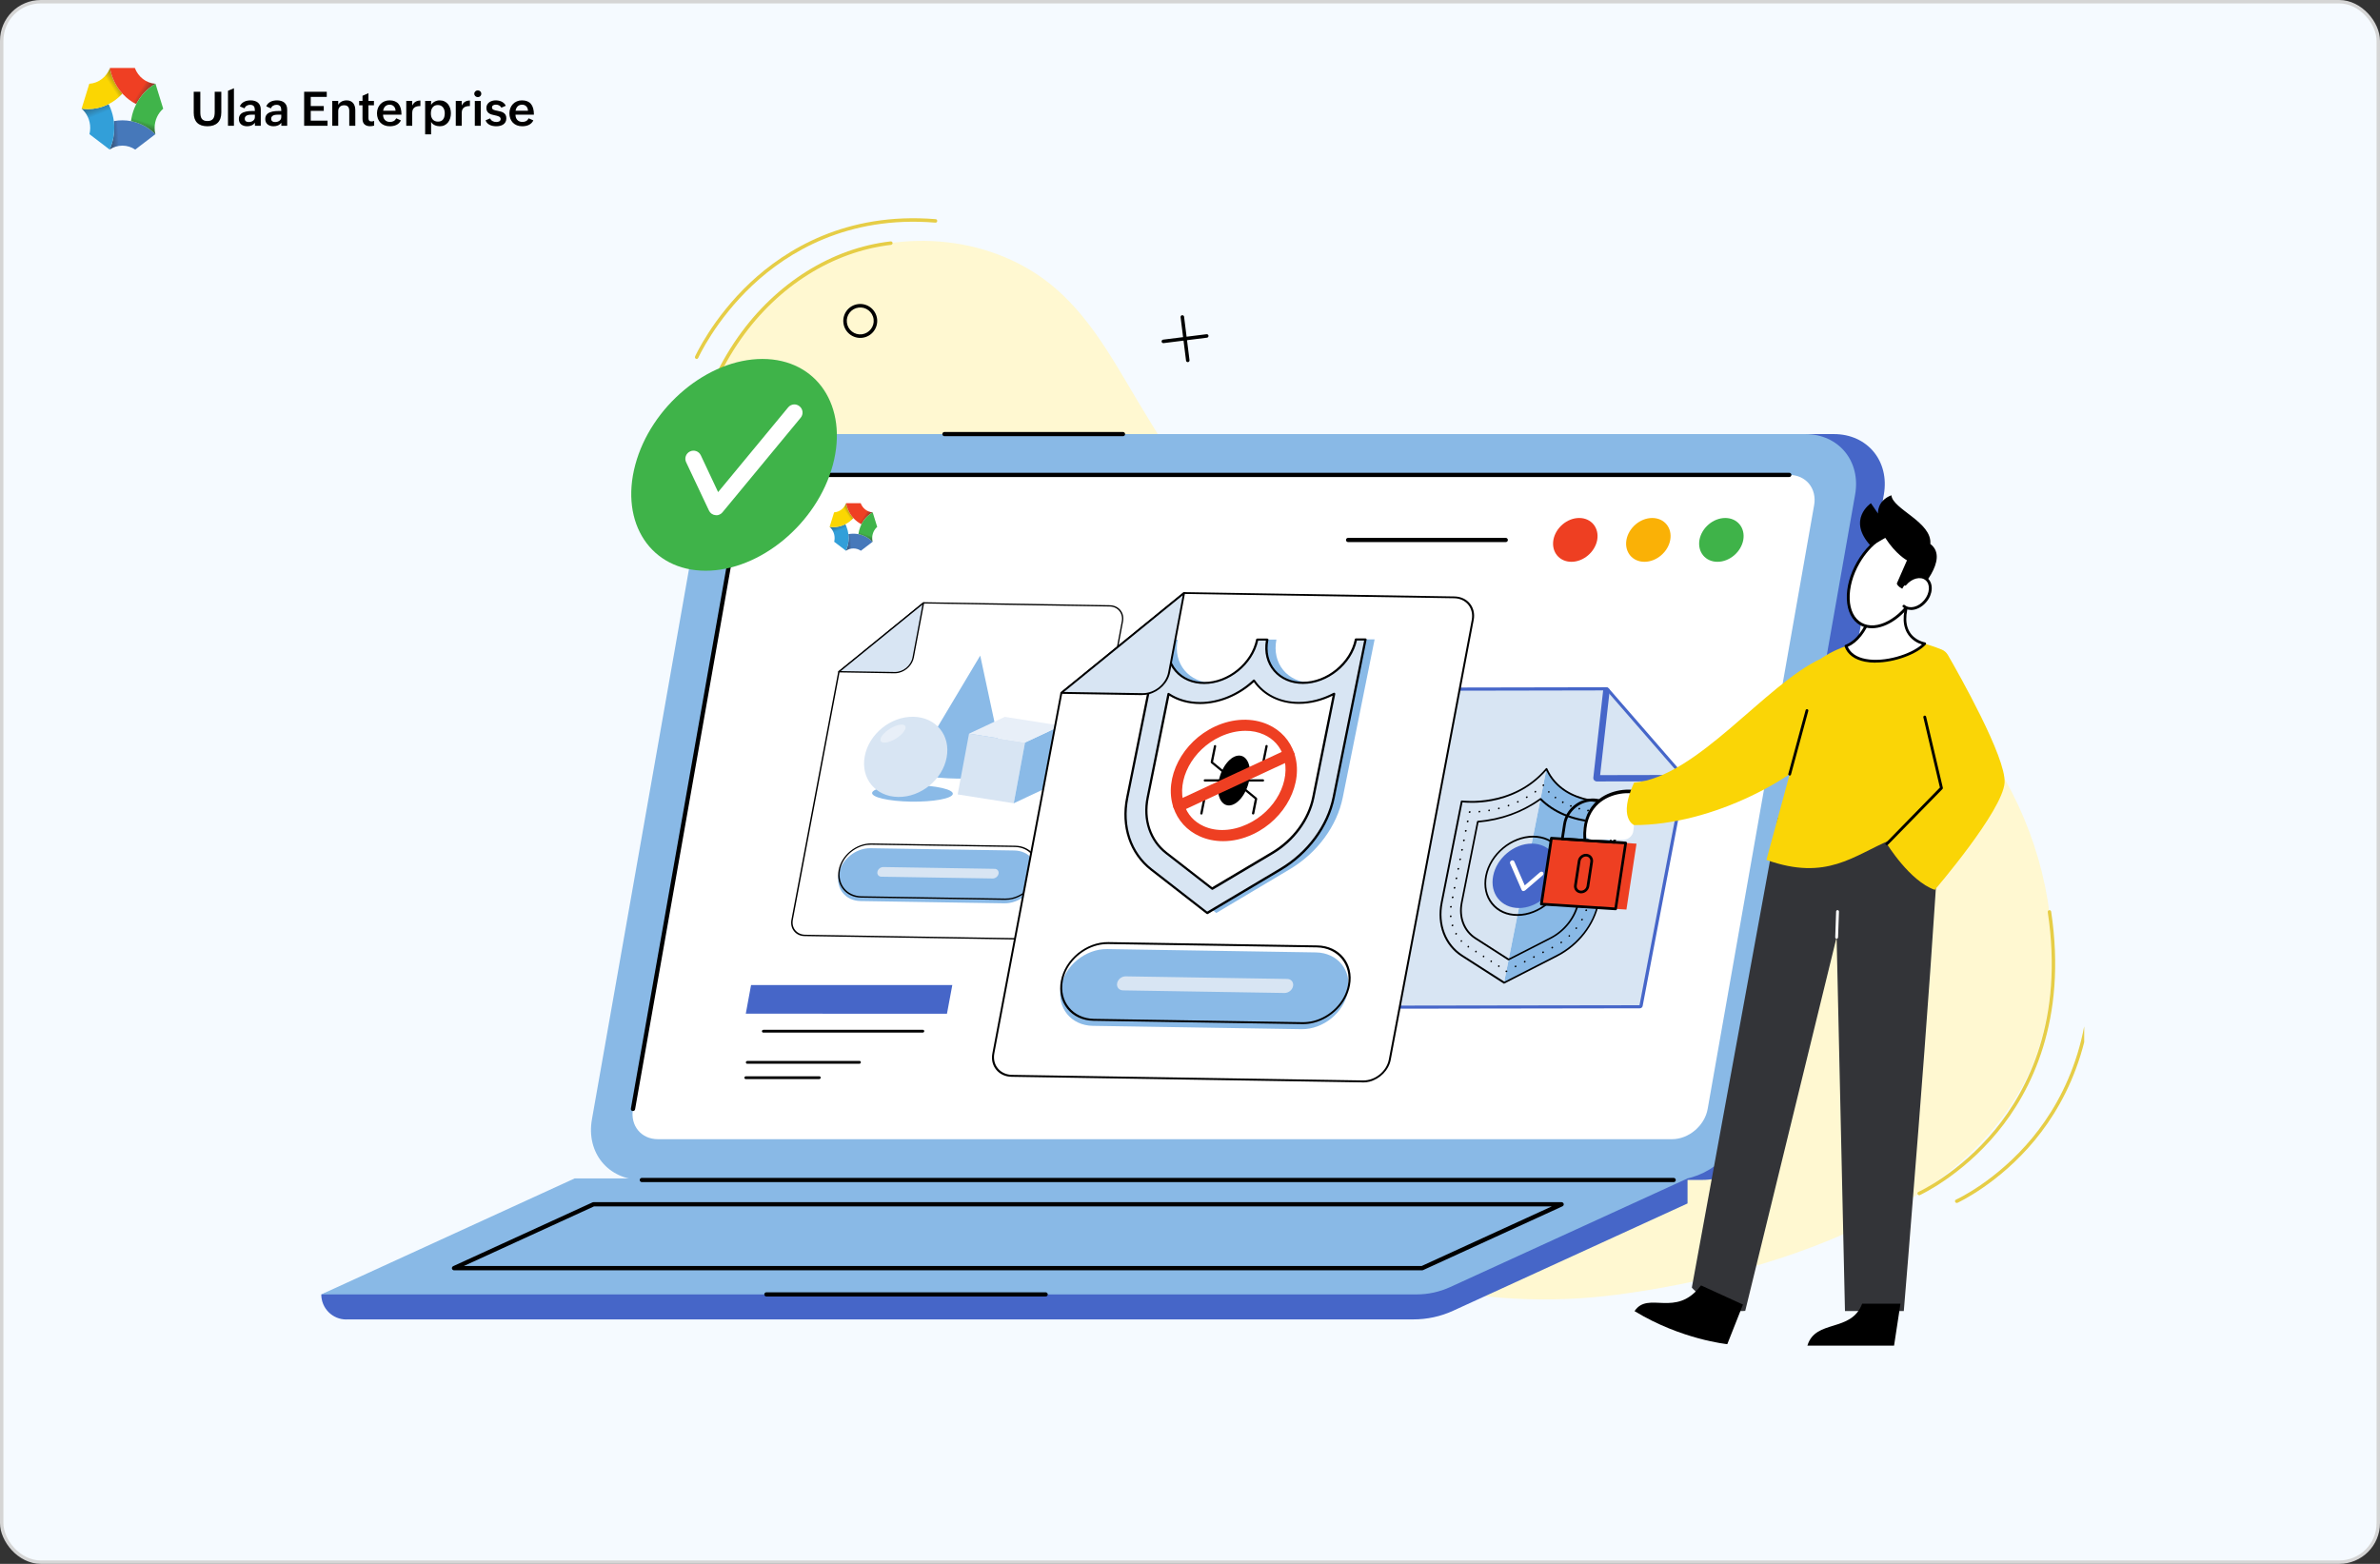 <svg width="700" height="460" viewBox="0 0 700 460" fill="none"
    xmlns="http://www.w3.org/2000/svg">
    <rect x="0" y="0" width="700" height="460" fill="#333333" stroke="none"/>
    <rect x="0.5" y="0.5" width="699" height="459" rx="11.5" fill="#F5FAFF" stroke="#D5D5D5"/>
    <g clip-path="url(#clip0_1447_261)">
        <path d="M251.714 237.518C248.873 233.58 246.057 228.878 243.193 223.293C235.603 208.496 221.426 199.642 213.573 184.343C205.339 168.305 201.687 149.76 204.408 131.86C207.964 108.59 222.834 86.895 244.1 76.824C265.366 66.752 292.575 69.401 310.405 84.795C322.219 94.986 329.26 109.426 337.471 122.695C347.447 138.829 356.255 155.703 374.394 162.553C393.011 169.593 413.275 171.312 432.989 172.195C471.846 173.937 513.591 170.381 549.178 189.14C588.512 209.88 610.995 258.33 601.424 301.767C590.015 353.462 522.899 374.632 475.665 380.813C436.164 385.993 393.369 377.114 364.131 350.073C348.068 335.204 336.922 315.896 326.038 296.922C316.706 280.645 311.86 265.299 293.315 260.072C276.083 255.203 262.979 253.27 251.714 237.542V237.518Z" fill="#FFF8D1"/>
        <path d="M205.41 161.694C205.148 161.717 204.909 161.55 204.837 161.312C199.849 139.856 204.336 117.182 217.105 99.067C228.276 83.22 244.649 72.981 261.953 71C262.239 70.976 262.478 71.167 262.526 71.454C262.55 71.74 262.335 71.979 262.072 72.026C245.031 74.007 228.968 84.055 217.965 99.664C205.362 117.54 200.947 139.927 205.864 161.097C205.935 161.383 205.744 161.646 205.482 161.717C205.482 161.717 205.458 161.717 205.434 161.717L205.41 161.694Z" fill="#E6CD46"/>
        <path d="M204.957 105.583C204.957 105.583 204.766 105.583 204.694 105.535C204.432 105.416 204.312 105.106 204.432 104.867C204.479 104.748 209.515 93.602 220.686 83.101C231.02 73.411 248.85 62.313 275.176 64.461C275.462 64.461 275.677 64.723 275.653 65.01C275.653 65.296 275.39 65.511 275.104 65.487C249.16 63.363 231.593 74.294 221.425 83.817C210.375 94.175 205.41 105.177 205.362 105.273C205.291 105.44 205.124 105.559 204.957 105.583Z" fill="#E6CD46"/>
        <path d="M564.525 351.553C564.31 351.577 564.095 351.457 563.999 351.243C563.88 350.98 563.999 350.67 564.262 350.574C564.381 350.527 576.196 345.133 586.745 332.34C596.46 320.55 607.033 299.858 602.283 268.306C602.236 268.02 602.427 267.757 602.713 267.733C602.976 267.662 603.262 267.876 603.286 268.163C608.083 300.12 597.343 321.075 587.485 333.032C576.793 345.992 564.787 351.457 564.668 351.529C564.62 351.529 564.572 351.553 564.525 351.577V351.553Z" fill="#E6CD46"/>
        <path d="M575.571 353.834C575.357 353.857 575.142 353.738 575.046 353.523C574.927 353.261 575.046 352.951 575.309 352.855C575.428 352.807 587.243 347.413 597.792 334.621C607.507 322.831 618.08 302.138 613.33 270.587C613.282 270.3 613.473 270.038 613.76 270.014C614.022 269.942 614.309 270.157 614.333 270.443C619.13 302.401 608.39 323.356 598.532 335.313C587.839 348.273 575.834 353.738 575.715 353.81C575.667 353.81 575.619 353.834 575.571 353.857V353.834Z" fill="#E6CD46"/>
        <path d="M253.623 99.354C250.902 99.688 248.396 97.755 248.062 95.01C247.728 92.266 249.661 89.783 252.406 89.449C255.127 89.115 257.633 91.048 257.967 93.793C258.301 96.514 256.368 99.02 253.623 99.354ZM252.525 90.475C250.353 90.738 248.802 92.743 249.088 94.891C249.351 97.063 251.356 98.614 253.504 98.328C255.652 98.041 257.227 96.06 256.941 93.912C256.678 91.74 254.673 90.189 252.525 90.475Z" fill="black"/>
        <path d="M354.99 99.33L342.22 100.929C341.934 100.953 341.671 100.762 341.648 100.476C341.624 100.189 341.815 99.927 342.101 99.903L354.87 98.304C355.157 98.28 355.419 98.471 355.443 98.757C355.467 99.044 355.276 99.306 354.99 99.33Z" fill="black"/>
        <path d="M349.404 106.514C349.118 106.538 348.855 106.347 348.832 106.06L347.232 93.292C347.209 93.005 347.4 92.743 347.686 92.719C347.972 92.695 348.235 92.886 348.259 93.172L349.858 105.941C349.882 106.227 349.691 106.49 349.404 106.514Z" fill="black"/>
        <path d="M197.224 347.066H500.702C510.535 347.066 519.915 339.094 521.658 329.261L554.07 145.488C555.813 135.655 549.249 127.684 539.392 127.684H235.913C226.08 127.684 216.7 135.655 214.957 145.488L182.545 329.261C180.802 339.094 187.366 347.066 197.224 347.066Z" fill="#4666C8"/>
        <path d="M188.775 347.066H492.253C502.087 347.066 511.467 339.094 513.209 329.261L545.621 145.488C547.364 135.655 540.8 127.684 530.943 127.684H227.464C217.631 127.684 208.251 135.655 206.508 145.488L174.096 329.261C172.354 339.094 178.917 347.066 188.775 347.066Z" fill="#89B9E6"/>
        <path d="M193.5 335.085H491.776C496.692 335.085 501.394 331.099 502.254 326.183L533.568 148.591C534.427 143.674 531.157 139.689 526.241 139.689H227.965C223.049 139.689 218.347 143.674 217.487 148.591L186.173 326.183C185.314 331.099 188.584 335.085 193.5 335.085Z" fill="white"/>
        <path d="M186.173 326.803C186.483 326.803 186.746 326.588 186.793 326.278L218.275 147.899C219.063 143.483 222.858 140.309 227.345 140.309H526.264C526.623 140.309 526.885 140.023 526.885 139.689C526.885 139.354 526.599 139.068 526.264 139.068H227.321C222.237 139.068 217.917 142.696 217.034 147.708L185.552 326.087C185.481 326.421 185.719 326.755 186.054 326.803C186.101 326.803 186.125 326.803 186.173 326.803Z" fill="black"/>
        <path d="M101.848 388.093H415.709C419.719 388.093 423.705 387.234 427.357 385.563L496.334 353.987V346.636L169.036 353.987L94.497 380.766C94.497 384.823 97.791 388.117 101.848 388.117V388.093Z" fill="#4666C8"/>
        <path d="M94.521 380.742H416.664C420.053 380.742 423.418 380.002 426.497 378.594L496.358 346.613H169.036L94.497 380.742H94.521Z" fill="#89B9E6"/>
        <path d="M188.774 347.71H492.253C492.611 347.71 492.873 347.424 492.873 347.09C492.873 346.756 492.587 346.469 492.253 346.469H188.774C188.416 346.469 188.154 346.756 188.154 347.09C188.154 347.424 188.44 347.71 188.774 347.71Z" fill="black"/>
        <path d="M132.924 373.152C132.852 372.866 133.019 372.579 133.282 372.436L174.311 353.653C174.311 353.653 174.478 353.605 174.573 353.605H459.292C459.578 353.605 459.84 353.82 459.912 354.107C459.984 354.393 459.84 354.679 459.554 354.823L418.525 373.606C418.525 373.606 418.358 373.653 418.263 373.653H133.544C133.258 373.653 132.995 373.439 132.924 373.152ZM456.427 354.847H174.716L136.409 372.389H418.12L456.427 354.847Z" fill="black"/>
        <path d="M225.412 381.362H307.541C307.899 381.362 308.161 381.076 308.161 380.742C308.161 380.408 307.875 380.121 307.541 380.121H225.412C225.054 380.121 224.791 380.408 224.791 380.742C224.791 381.076 225.077 381.362 225.412 381.362Z" fill="black"/>
        <path d="M499.843 158.806C499.222 162.362 501.585 165.25 505.141 165.25C508.698 165.25 512.087 162.362 512.731 158.806C513.352 155.25 510.989 152.362 507.433 152.362C503.876 152.362 500.487 155.25 499.843 158.806Z" fill="#3FB349"/>
        <path d="M478.362 158.806C477.741 162.362 480.104 165.25 483.661 165.25C487.217 165.25 490.606 162.362 491.25 158.806C491.871 155.25 489.508 152.362 485.952 152.362C482.396 152.362 479.006 155.25 478.362 158.806Z" fill="#FAB106"/>
        <path d="M456.881 158.806C456.26 162.362 458.623 165.25 462.18 165.25C465.736 165.25 469.125 162.362 469.769 158.806C470.39 155.25 468.027 152.362 464.471 152.362C460.915 152.362 457.525 155.25 456.881 158.806Z" fill="#EE3F22"/>
        <path d="M396.496 159.45H442.871C443.229 159.45 443.491 159.164 443.491 158.83C443.491 158.495 443.205 158.209 442.871 158.209H396.496C396.138 158.209 395.875 158.495 395.875 158.83C395.875 159.164 396.161 159.45 396.496 159.45Z" fill="black"/>
        <path d="M277.777 128.304H330.286C330.644 128.304 330.907 128.018 330.907 127.684C330.907 127.349 330.621 127.063 330.286 127.063H277.777C277.419 127.063 277.157 127.349 277.157 127.684C277.157 128.018 277.443 128.304 277.777 128.304Z" fill="black"/>
        <path d="M244.959 136.729C240.353 153.937 223.597 167.875 207.558 167.875C191.519 167.875 182.235 153.937 186.841 136.729C191.448 119.521 208.203 105.583 224.242 105.583C240.281 105.583 249.566 119.521 244.959 136.729Z" fill="#3FB349"/>
        <path d="M210.685 151.526C210.685 151.526 210.494 151.526 210.375 151.526C209.563 151.431 208.847 150.906 208.513 150.166L201.806 135.965C201.233 134.772 201.758 133.34 202.952 132.791C204.145 132.218 205.577 132.743 206.126 133.937L211.21 144.748L231.808 119.831C232.643 118.805 234.171 118.662 235.173 119.521C236.2 120.357 236.343 121.884 235.484 122.886L212.475 150.715C212.022 151.264 211.329 151.574 210.637 151.574L210.685 151.526Z" fill="white"/>
        <path d="M482.276 296.588L404.658 296.707C404.372 296.707 404.086 296.564 403.871 296.349C403.68 296.111 403.584 295.824 403.632 295.562L421.318 202.935C421.39 202.529 421.748 202.243 422.177 202.243L472.395 202.148C472.681 202.148 472.968 202.291 473.183 202.506L495.642 228.329C495.833 228.568 495.929 228.854 495.881 229.117L483.136 295.896C483.064 296.302 482.706 296.588 482.276 296.588ZM405.732 294.87L481.393 294.75L493.924 229.093L472.085 204.009L423.06 204.081L405.732 294.87Z" fill="#4666C9"/>
        <path d="M482.205 295.681L404.587 295.8L422.273 203.174L472.49 203.078C481.799 213.771 485.642 218.186 494.95 228.902L482.205 295.681Z" fill="#D8E5F3"/>
        <path d="M495.022 229.809L469.65 229.857C469.364 229.857 469.101 229.737 468.887 229.523C468.696 229.308 468.6 229.021 468.624 228.759L471.536 202.911C471.584 202.41 472.061 202.076 472.586 202.171C473.111 202.267 473.469 202.744 473.421 203.245L470.629 227.995L494.878 227.947C495.404 227.947 495.857 228.353 495.905 228.878C495.953 229.403 495.571 229.809 495.046 229.809H495.022Z" fill="#4666C9"/>
        <path d="M454.852 226.157L442.369 289.046L457.907 281.099C464.161 277.9 468.815 271.934 470.08 265.466L475.975 235.704C475.975 235.704 460.127 237.876 454.828 226.134L454.852 226.157Z" fill="#89B9E6"/>
        <path d="M454.852 226.157L442.369 289.046L429.982 281.099C424.993 277.9 422.726 271.934 423.991 265.466L429.886 235.704C429.886 235.704 444.875 237.9 454.828 226.134L454.852 226.157Z" fill="#D7E4F2"/>
        <path d="M442.226 289.285L429.839 281.337C424.779 278.091 422.464 272.005 423.753 265.466L429.648 235.704C429.648 235.704 429.696 235.561 429.767 235.513C429.839 235.465 429.911 235.442 429.982 235.465C430.125 235.465 444.947 237.494 454.661 226.014C454.733 225.943 454.805 225.895 454.9 225.919C454.996 225.919 455.067 225.967 455.091 226.062C460.246 237.518 475.832 235.513 475.975 235.489C476.047 235.489 476.142 235.489 476.19 235.561C476.238 235.609 476.262 235.704 476.238 235.776L470.342 265.537C469.054 272.077 464.328 278.139 458.003 281.361L442.465 289.309C442.465 289.309 442.369 289.333 442.346 289.333C442.298 289.333 442.25 289.333 442.226 289.285ZM467.335 235.609C459.865 234.105 456.38 229.976 454.781 226.635C449.625 232.53 443.205 234.773 438.694 235.609C434.469 236.396 431.08 236.11 430.149 236.014L424.302 265.514C423.037 271.862 425.304 277.757 430.197 280.908L442.465 288.76L457.86 280.884C464.018 277.733 468.624 271.838 469.889 265.466L475.737 236.014C474.686 236.11 471.249 236.372 467.383 235.609H467.335Z" fill="black"/>
        <path d="M472.395 239.117C472.395 239.117 472.538 239.093 472.586 239.045C472.634 238.998 472.681 238.926 472.681 238.855C472.681 238.783 472.681 238.711 472.634 238.664C472.634 238.664 472.634 238.664 472.61 238.64C472.61 238.64 472.586 238.64 472.562 238.64C472.562 238.64 472.538 238.64 472.514 238.64C472.49 238.64 472.443 238.64 472.419 238.64C472.419 238.64 472.395 238.64 472.371 238.64C472.371 238.64 472.347 238.64 472.323 238.64C472.323 238.64 472.299 238.64 472.276 238.664C472.228 238.711 472.18 238.783 472.18 238.855C472.18 238.926 472.18 238.998 472.228 239.045C472.228 239.045 472.228 239.045 472.252 239.069C472.252 239.069 472.276 239.069 472.3 239.069C472.3 239.069 472.323 239.069 472.347 239.069C472.347 239.069 472.371 239.069 472.395 239.069V239.117Z" fill="black"/>
        <path d="M469.698 238.998C469.555 238.998 469.459 238.855 469.483 238.711C469.507 238.568 469.65 238.449 469.793 238.473C469.937 238.473 470.032 238.616 470.008 238.759C469.984 238.902 469.865 238.998 469.722 238.998H469.698ZM467.049 238.664C467.049 238.664 467.025 238.664 467.001 238.664C466.858 238.664 466.786 238.497 466.81 238.353C466.858 238.21 467.001 238.115 467.12 238.139C467.263 238.139 467.335 238.306 467.311 238.449C467.287 238.568 467.144 238.664 467.025 238.664H467.049ZM464.471 238.115C464.471 238.115 464.423 238.115 464.399 238.115C464.256 238.067 464.208 237.924 464.256 237.804C464.304 237.661 464.471 237.59 464.59 237.613C464.733 237.661 464.805 237.804 464.733 237.924C464.686 238.043 464.566 238.115 464.471 238.115ZM461.989 237.303C461.989 237.303 461.941 237.303 461.893 237.303C461.774 237.255 461.702 237.112 461.774 236.969C461.846 236.826 461.989 236.778 462.132 236.826C462.251 236.874 462.323 237.017 462.251 237.16C462.204 237.255 462.084 237.327 461.989 237.327V237.303ZM459.626 236.229C459.626 236.229 459.554 236.229 459.506 236.205C459.387 236.134 459.363 235.991 459.435 235.847C459.506 235.728 459.674 235.656 459.793 235.728C459.912 235.8 459.936 235.943 459.864 236.086C459.817 236.181 459.721 236.229 459.626 236.229ZM457.454 234.845C457.454 234.845 457.358 234.845 457.311 234.797C457.311 234.797 457.191 234.559 457.287 234.439C457.382 234.32 457.549 234.296 457.645 234.368C457.645 234.368 457.764 234.606 457.669 234.726C457.621 234.797 457.525 234.845 457.43 234.845H457.454ZM455.521 233.174C455.521 233.174 455.401 233.174 455.353 233.103C455.353 233.103 455.258 232.84 455.353 232.745C455.353 232.745 455.616 232.625 455.711 232.745C455.711 232.745 455.807 233.007 455.711 233.103C455.664 233.15 455.568 233.198 455.497 233.198L455.521 233.174Z" fill="black"/>
        <path d="M453.874 231.241C453.874 231.241 454.017 231.217 454.065 231.169C454.088 231.146 454.112 231.122 454.136 231.074C454.136 231.05 454.16 231.002 454.16 230.979C454.16 230.979 454.16 230.955 454.16 230.931C454.16 230.931 454.16 230.907 454.16 230.883C454.16 230.883 454.16 230.859 454.16 230.835C454.16 230.835 454.16 230.811 454.136 230.788C454.065 230.716 453.969 230.692 453.874 230.74C453.85 230.74 453.802 230.764 453.778 230.788C453.73 230.835 453.683 230.907 453.683 230.979C453.683 231.002 453.683 231.05 453.683 231.074C453.683 231.098 453.706 231.146 453.73 231.169C453.73 231.169 453.778 231.217 453.802 231.217C453.826 231.217 453.874 231.217 453.897 231.217L453.874 231.241Z" fill="black"/>
        <path d="M435.09 238.998C434.947 238.998 434.851 238.902 434.851 238.759C434.851 238.616 434.97 238.497 435.114 238.473C435.257 238.473 435.376 238.568 435.376 238.711C435.376 238.855 435.257 238.974 435.114 238.998H435.09ZM437.954 238.64C437.835 238.64 437.739 238.544 437.715 238.425C437.715 238.282 437.811 238.139 437.954 238.115C438.097 238.115 438.216 238.186 438.216 238.329C438.216 238.473 438.121 238.616 437.978 238.64C437.978 238.64 437.954 238.64 437.93 238.64H437.954ZM440.818 238.043C440.818 238.043 440.603 237.971 440.579 237.852C440.579 237.709 440.651 237.566 440.794 237.542C440.937 237.518 441.081 237.59 441.081 237.733C441.081 237.876 441.009 238.019 440.866 238.043C440.866 238.043 440.818 238.043 440.794 238.043H440.818ZM443.634 237.208C443.634 237.208 443.443 237.136 443.42 237.041C443.396 236.897 443.467 236.754 443.611 236.707C443.754 236.659 443.897 236.707 443.921 236.874C443.945 237.017 443.873 237.16 443.73 237.208C443.706 237.208 443.658 237.208 443.634 237.208ZM446.379 236.11C446.379 236.11 446.188 236.062 446.164 235.967C446.117 235.847 446.188 235.68 446.331 235.633C446.475 235.561 446.618 235.633 446.666 235.752C446.713 235.871 446.642 236.038 446.499 236.086C446.499 236.086 446.427 236.11 446.379 236.11ZM449.029 234.749C449.029 234.749 448.861 234.702 448.814 234.63C448.742 234.511 448.814 234.344 448.933 234.272C449.052 234.201 449.219 234.224 449.291 234.344C449.363 234.463 449.291 234.63 449.172 234.702C449.124 234.726 449.076 234.749 449.029 234.749ZM451.535 233.127C451.535 233.127 451.391 233.103 451.344 233.031C451.344 233.031 451.296 232.745 451.439 232.673C451.558 232.578 451.726 232.601 451.797 232.721C451.797 232.721 451.845 233.007 451.702 233.079C451.654 233.127 451.582 233.127 451.535 233.127Z" fill="black"/>
        <path d="M432.225 239.117C432.225 239.117 432.369 239.093 432.416 239.045C432.44 239.022 432.464 238.998 432.488 238.95C432.488 238.926 432.512 238.878 432.512 238.855C432.512 238.831 432.512 238.783 432.512 238.759C432.512 238.735 432.488 238.687 432.464 238.664C432.393 238.592 432.297 238.568 432.178 238.616C432.154 238.616 432.106 238.64 432.082 238.664C432.058 238.664 432.035 238.711 432.011 238.759C432.011 238.783 431.987 238.831 431.987 238.855C431.987 238.878 431.987 238.926 431.987 238.95C431.987 238.974 432.011 238.998 432.035 239.045C432.082 239.093 432.154 239.117 432.202 239.117H432.225Z" fill="black"/>
        <path d="M440.794 284.464C440.794 284.464 440.699 284.464 440.675 284.416C440.675 284.416 440.532 284.177 440.627 284.058C440.723 283.939 440.89 283.891 440.985 283.963C440.985 283.963 441.128 284.201 441.033 284.321C440.985 284.392 440.89 284.44 440.794 284.44V284.464ZM438.551 283.032C438.551 283.032 438.455 283.032 438.431 282.984C438.431 282.984 438.288 282.745 438.384 282.626C438.479 282.507 438.646 282.459 438.742 282.531C438.742 282.531 438.885 282.769 438.789 282.889C438.742 282.96 438.646 283.008 438.551 283.008V283.032ZM436.307 281.6C436.307 281.6 436.212 281.6 436.188 281.552C436.188 281.552 436.044 281.313 436.14 281.194C436.235 281.075 436.403 281.027 436.498 281.099C436.498 281.099 436.641 281.337 436.546 281.457C436.498 281.528 436.403 281.576 436.307 281.576V281.6ZM434.063 280.168C434.063 280.168 433.968 280.168 433.944 280.12C433.944 280.12 433.801 279.881 433.896 279.762C433.992 279.643 434.159 279.595 434.254 279.667C434.254 279.667 434.398 279.905 434.302 280.025C434.254 280.096 434.159 280.144 434.063 280.144V280.168ZM431.82 278.736C431.82 278.736 431.724 278.736 431.701 278.688C431.701 278.688 431.557 278.449 431.653 278.33C431.748 278.211 431.915 278.163 432.011 278.235C432.011 278.235 432.154 278.473 432.059 278.593C432.011 278.664 431.915 278.712 431.82 278.712V278.736ZM429.791 277.041C429.791 277.041 429.672 277.041 429.624 276.97C429.624 276.97 429.552 276.707 429.648 276.612C429.648 276.612 429.91 276.492 430.006 276.612C430.006 276.612 430.078 276.874 429.982 276.97C429.934 277.017 429.863 277.041 429.791 277.041ZM428.216 274.917C428.216 274.917 428.049 274.869 428.025 274.798C428.025 274.798 428.025 274.511 428.144 274.44C428.264 274.368 428.431 274.392 428.502 274.511C428.502 274.511 428.502 274.798 428.407 274.869C428.359 274.893 428.311 274.917 428.264 274.917H428.216ZM427.166 272.459C427.166 272.459 426.975 272.411 426.951 272.292C426.903 272.149 426.999 272.005 427.142 271.958C427.285 271.91 427.428 271.958 427.452 272.101C427.5 272.244 427.404 272.387 427.285 272.435C427.261 272.435 427.213 272.435 427.19 272.435L427.166 272.459ZM426.664 269.786C426.545 269.786 426.45 269.69 426.426 269.571C426.426 269.428 426.521 269.285 426.664 269.261C426.808 269.237 426.927 269.332 426.951 269.475C426.951 269.619 426.855 269.762 426.712 269.786C426.712 269.786 426.688 269.786 426.664 269.786ZM426.712 266.993C426.569 266.993 426.473 266.874 426.473 266.731C426.473 266.588 426.617 266.468 426.76 266.468C426.903 266.468 426.999 266.588 426.999 266.731C426.999 266.874 426.855 266.993 426.712 266.993ZM427.213 264.201H427.19C427.046 264.201 426.951 264.058 426.999 263.915C427.022 263.771 427.166 263.676 427.309 263.676C427.452 263.676 427.548 263.819 427.524 263.962C427.5 264.105 427.38 264.201 427.237 264.201H427.213ZM427.762 261.409C427.619 261.409 427.524 261.265 427.548 261.122C427.571 260.979 427.715 260.883 427.858 260.883C428.001 260.883 428.097 261.027 428.073 261.17C428.049 261.313 427.929 261.409 427.786 261.409H427.762ZM428.311 258.616C428.168 258.616 428.073 258.473 428.097 258.33C428.12 258.187 428.264 258.091 428.407 258.091C428.55 258.091 428.645 258.234 428.622 258.377C428.598 258.521 428.478 258.616 428.335 258.616H428.311ZM428.86 255.824C428.717 255.824 428.622 255.681 428.645 255.537C428.669 255.394 428.813 255.299 428.956 255.299C429.099 255.299 429.194 255.442 429.171 255.585C429.147 255.728 429.027 255.824 428.884 255.824H428.86ZM429.409 253.031C429.266 253.031 429.171 252.888 429.194 252.745C429.218 252.602 429.361 252.506 429.505 252.506C429.648 252.506 429.743 252.649 429.696 252.793C429.672 252.936 429.552 253.031 429.409 253.031ZM429.958 250.239C429.815 250.239 429.72 250.096 429.743 249.953C429.767 249.809 429.91 249.714 430.054 249.714C430.197 249.714 430.292 249.857 430.268 250C430.245 250.143 430.125 250.239 429.982 250.239H429.958ZM430.507 247.447C430.364 247.447 430.268 247.303 430.292 247.16C430.316 247.017 430.459 246.921 430.603 246.921C430.746 246.921 430.841 247.065 430.817 247.208C430.794 247.351 430.674 247.447 430.531 247.447H430.507ZM431.056 244.654C430.913 244.654 430.817 244.511 430.841 244.368C430.865 244.225 431.008 244.129 431.152 244.129C431.295 244.129 431.39 244.272 431.366 244.415C431.343 244.559 431.223 244.654 431.08 244.654H431.056ZM431.605 241.862C431.462 241.862 431.366 241.719 431.414 241.575C431.438 241.432 431.581 241.337 431.724 241.337C431.868 241.337 431.963 241.48 431.939 241.623C431.915 241.766 431.796 241.862 431.653 241.862H431.605Z" fill="black"/>
        <path d="M443.038 285.92C443.038 285.92 443.062 285.92 443.085 285.92C443.085 285.92 443.109 285.92 443.133 285.92C443.133 285.92 443.157 285.92 443.181 285.92C443.181 285.92 443.205 285.92 443.229 285.896C443.253 285.896 443.276 285.848 443.3 285.8C443.3 285.776 443.324 285.729 443.324 285.705C443.324 285.681 443.324 285.633 443.324 285.609C443.324 285.585 443.3 285.538 443.276 285.514C443.276 285.514 443.253 285.514 443.229 285.49C443.229 285.49 443.205 285.49 443.181 285.49C443.181 285.49 443.157 285.49 443.133 285.49C443.109 285.49 443.062 285.49 443.038 285.49C443.038 285.49 443.014 285.49 442.99 285.49C442.99 285.49 442.966 285.49 442.942 285.49C442.942 285.49 442.918 285.49 442.895 285.514C442.871 285.538 442.847 285.562 442.823 285.609C442.823 285.633 442.799 285.681 442.799 285.705C442.799 285.729 442.799 285.776 442.799 285.8C442.799 285.824 442.823 285.872 442.847 285.896C442.847 285.896 442.847 285.896 442.871 285.92C442.871 285.92 442.895 285.92 442.918 285.92C442.918 285.92 442.942 285.92 442.966 285.92C442.966 285.92 442.99 285.92 443.014 285.92H443.038Z" fill="black"/>
        <path d="M445.735 284.535C445.735 284.535 445.568 284.488 445.52 284.392C445.472 284.273 445.52 284.106 445.663 284.034C445.806 283.963 445.949 284.034 445.997 284.13C446.045 284.249 445.997 284.416 445.854 284.488C445.806 284.488 445.759 284.511 445.735 284.511V284.535ZM448.432 283.151C448.432 283.151 448.265 283.103 448.217 283.008C448.169 282.889 448.217 282.721 448.36 282.65C448.503 282.578 448.647 282.65 448.694 282.745C448.742 282.865 448.694 283.032 448.551 283.103C448.503 283.103 448.456 283.127 448.432 283.127V283.151ZM451.129 281.767C451.129 281.767 450.962 281.719 450.914 281.624C450.866 281.504 450.914 281.337 451.057 281.266C451.2 281.194 451.344 281.266 451.391 281.361C451.439 281.48 451.391 281.647 451.248 281.719C451.2 281.719 451.153 281.743 451.129 281.743V281.767ZM453.826 280.383C453.826 280.383 453.659 280.335 453.611 280.239C453.563 280.12 453.611 279.953 453.754 279.881C453.897 279.81 454.041 279.881 454.088 279.977C454.136 280.096 454.088 280.263 453.945 280.335C453.897 280.335 453.85 280.359 453.826 280.359V280.383ZM456.523 278.998C456.523 278.998 456.356 278.951 456.308 278.855C456.26 278.736 456.308 278.569 456.451 278.497C456.594 278.425 456.738 278.497 456.785 278.593C456.833 278.712 456.785 278.879 456.642 278.951C456.594 278.951 456.547 278.974 456.523 278.974V278.998ZM459.148 277.471C459.148 277.471 459.005 277.423 458.957 277.375C458.957 277.375 458.934 277.089 459.053 277.017C459.172 276.922 459.339 276.946 459.411 277.065C459.411 277.065 459.435 277.351 459.315 277.423C459.268 277.447 459.22 277.471 459.148 277.471ZM461.535 275.538C461.535 275.538 461.416 275.538 461.368 275.466C461.368 275.466 461.296 275.203 461.392 275.108C461.392 275.108 461.678 274.989 461.75 275.108C461.75 275.108 461.822 275.371 461.726 275.466C461.678 275.514 461.607 275.538 461.535 275.538ZM463.588 273.27C463.588 273.27 463.492 273.27 463.445 273.223C463.445 273.223 463.325 272.984 463.421 272.865C463.516 272.745 463.683 272.721 463.779 272.793C463.779 272.793 463.898 273.032 463.803 273.151C463.755 273.223 463.659 273.27 463.564 273.27H463.588ZM465.258 270.74C465.258 270.74 465.187 270.74 465.163 270.74C465.044 270.693 464.996 270.526 465.068 270.406C465.139 270.287 465.306 270.215 465.426 270.263C465.545 270.311 465.593 270.478 465.521 270.597C465.473 270.693 465.378 270.764 465.258 270.764V270.74ZM466.5 267.996H466.452C466.309 267.972 466.237 267.829 466.285 267.685C466.333 267.542 466.476 267.471 466.619 267.495C466.762 267.518 466.834 267.662 466.786 267.805C466.738 267.924 466.619 267.996 466.523 267.996H466.5ZM467.239 265.132C467.096 265.132 467.001 264.989 467.025 264.845C467.049 264.702 467.192 264.607 467.335 264.607C467.478 264.607 467.574 264.75 467.55 264.893C467.526 265.036 467.407 265.132 467.263 265.132H467.239ZM467.812 262.244C467.669 262.244 467.574 262.101 467.598 261.957C467.621 261.814 467.765 261.719 467.908 261.719C468.051 261.719 468.146 261.862 468.123 262.005C468.099 262.148 467.979 262.244 467.836 262.244H467.812ZM468.385 259.356C468.242 259.356 468.146 259.213 468.17 259.07C468.194 258.926 468.337 258.831 468.481 258.831C468.624 258.831 468.719 258.974 468.695 259.117C468.672 259.261 468.552 259.356 468.409 259.356H468.385ZM468.958 256.468C468.815 256.468 468.719 256.325 468.743 256.182C468.767 256.039 468.91 255.943 469.053 255.943C469.197 255.943 469.292 256.086 469.268 256.229C469.244 256.373 469.125 256.468 468.982 256.468H468.958ZM469.531 253.58C469.388 253.58 469.292 253.437 469.316 253.294C469.34 253.151 469.483 253.055 469.626 253.055C469.769 253.055 469.865 253.198 469.817 253.342C469.793 253.485 469.674 253.58 469.531 253.58ZM470.104 250.692C469.96 250.692 469.865 250.549 469.913 250.406C469.937 250.263 470.08 250.167 470.223 250.167C470.366 250.167 470.462 250.311 470.438 250.454C470.414 250.597 470.295 250.692 470.151 250.692H470.104ZM470.676 247.805C470.533 247.805 470.438 247.661 470.462 247.518C470.486 247.375 470.629 247.279 470.772 247.279C470.915 247.279 471.011 247.423 470.987 247.566C470.963 247.709 470.844 247.805 470.7 247.805H470.676ZM471.249 244.917C471.106 244.917 471.011 244.773 471.034 244.63C471.058 244.487 471.202 244.392 471.345 244.392C471.488 244.392 471.583 244.535 471.536 244.678C471.512 244.821 471.392 244.917 471.249 244.917ZM471.822 242.029C471.679 242.029 471.583 241.886 471.607 241.742C471.631 241.599 471.774 241.504 471.918 241.504C472.061 241.504 472.156 241.647 472.132 241.79C472.109 241.933 471.989 242.029 471.846 242.029H471.822Z" fill="black"/>
        <path d="M443.563 282.459L433.777 276.182C430.364 273.986 428.789 269.881 429.672 265.466L434.398 241.671C434.421 241.551 434.541 241.456 434.66 241.432C441.367 240.907 447.692 238.616 452.967 234.797C453.086 234.726 453.205 234.726 453.301 234.797C457.048 238.592 462.466 240.883 468.958 241.408C469.03 241.408 469.077 241.456 469.125 241.504C469.173 241.551 469.173 241.623 469.173 241.695L464.447 265.49C463.564 269.905 460.39 273.986 456.117 276.158L443.849 282.435C443.849 282.435 443.754 282.459 443.73 282.459C443.682 282.459 443.634 282.459 443.611 282.411L443.563 282.459ZM453.038 235.346C447.764 239.093 441.486 241.361 434.851 241.933L430.173 265.514C429.338 269.738 430.841 273.652 434.087 275.752L443.754 281.958L455.902 275.752C460.008 273.652 463.063 269.714 463.922 265.49L468.6 241.957C462.204 241.384 456.833 239.117 453.062 235.37L453.038 235.346Z" fill="black"/>
        <path d="M439.171 257.614C440.197 252.387 445.281 248.139 450.508 248.139C455.735 248.139 459.125 252.387 458.074 257.614C457.048 262.841 451.964 267.089 446.737 267.089C441.51 267.089 438.121 262.841 439.171 257.614Z" fill="#4666C8"/>
        <path d="M438.646 265.967C436.856 263.724 436.211 260.764 436.832 257.59C438.121 251.098 444.446 245.824 450.914 245.824C454.064 245.824 456.761 247.041 458.552 249.26C460.342 251.504 460.986 254.463 460.366 257.638C459.077 264.129 452.752 269.404 446.284 269.404C443.133 269.404 440.436 268.187 438.646 265.967ZM437.333 257.638C436.736 260.645 437.333 263.485 439.052 265.609C440.746 267.733 443.348 268.879 446.331 268.879C452.561 268.879 458.623 263.819 459.864 257.59C460.461 254.583 459.864 251.743 458.146 249.618C456.451 247.494 453.85 246.349 450.866 246.349C444.637 246.349 438.574 251.408 437.333 257.638Z" fill="black"/>
        <path d="M448.098 262.077C448.265 262.077 448.432 262.005 448.575 261.91L453.706 257.494C453.993 257.256 454.041 256.826 453.826 256.587C453.611 256.325 453.205 256.325 452.919 256.587L448.456 260.43L445.377 253.389C445.233 253.079 444.852 252.96 444.517 253.127C444.183 253.294 444.016 253.7 444.159 254.01L447.549 261.79C447.62 261.957 447.787 262.077 447.978 262.125C448.002 262.125 448.05 262.125 448.074 262.125L448.098 262.077Z" fill="white"/>
        <path d="M456.523 266.158L478.362 267.542L481.322 248.163L459.483 246.754L456.523 266.158Z" fill="#EE3F22"/>
        <path d="M453.349 265.943L475.188 267.351L478.147 247.972L456.308 246.563L453.349 265.943Z" fill="#EE3F22"/>
        <path d="M453.038 266.182C453.038 266.182 452.943 265.991 452.943 265.872L455.902 246.492C455.926 246.277 456.117 246.134 456.332 246.158L478.171 247.566C478.171 247.566 478.386 247.637 478.457 247.709C478.529 247.805 478.553 247.9 478.529 248.019L475.569 267.399C475.546 267.614 475.355 267.757 475.14 267.733L453.301 266.325C453.301 266.325 453.086 266.253 453.014 266.182H453.038ZM477.694 248.33L456.642 246.969L453.802 265.561L474.853 266.922L477.694 248.33Z" fill="black"/>
        <path d="M463.397 262.005C463.039 261.552 462.872 260.955 462.967 260.358L464.065 253.198C464.256 251.981 465.402 251.074 466.595 251.146C467.192 251.194 467.741 251.456 468.099 251.91C468.457 252.363 468.624 252.96 468.528 253.556L467.43 260.716C467.239 261.934 466.094 262.841 464.9 262.769C464.304 262.721 463.755 262.459 463.397 262.005ZM464.853 253.318L463.755 260.478C463.707 260.86 463.779 261.218 464.017 261.504C464.232 261.79 464.566 261.957 464.948 261.981C465.76 262.029 466.523 261.409 466.643 260.597L467.741 253.437C467.788 253.055 467.717 252.697 467.478 252.411C467.263 252.124 466.929 251.957 466.547 251.933C465.736 251.886 464.972 252.506 464.853 253.318Z" fill="black"/>
        <path d="M459.172 247.017C459.172 247.017 459.077 246.826 459.101 246.707L459.769 242.363C460.437 237.971 464.59 234.63 469.006 234.893C471.154 235.036 473.063 235.991 474.352 237.613C475.665 239.236 476.19 241.313 475.856 243.461L475.187 247.805C475.163 248.019 474.973 248.163 474.758 248.139L459.435 247.16C459.435 247.16 459.22 247.089 459.148 247.017H459.172ZM475.068 243.365C475.354 241.432 474.877 239.571 473.731 238.139C472.586 236.707 470.867 235.847 468.958 235.728C464.948 235.465 461.177 238.52 460.556 242.506L459.96 246.396L474.471 247.327L475.068 243.365Z" fill="black"/>
        <path d="M522.875 240.668L497.599 378.737C497.599 378.737 504.044 386.374 513.304 385.587L540.179 275.681L542.638 385.635H559.942C559.942 385.635 567.938 290.168 570.372 244.272C570.372 244.272 542.996 234.201 522.875 240.645V240.668Z" fill="#333438"/>
        <path d="M512.636 383.725L508.03 395.372C508.03 395.372 494.568 394.059 480.749 385.658C484.782 379.572 492.921 387.878 500.296 378.093L512.636 383.725Z" fill="black"/>
        <path d="M558.963 383.463L557.078 395.802H531.587C533.974 387.926 544.476 392.055 547.698 383.463H558.963Z" fill="black"/>
        <path d="M540.179 276.11C539.941 276.11 539.774 275.919 539.774 275.681L540.036 268.115C540.036 267.876 540.227 267.709 540.466 267.709C540.705 267.709 540.872 267.9 540.872 268.139L540.609 275.705C540.609 275.919 540.418 276.11 540.203 276.11H540.179Z" fill="white"/>
        <path d="M481.292 236.209C481.435 234.88 480.683 233.574 479.361 233.375C473.587 232.503 466.266 236.408 465.701 244.312C465.592 245.836 466.918 246.994 468.446 246.994H477.437C478.97 246.994 480.256 245.838 480.42 244.315L481.292 236.209Z" fill="white"/>
        <path d="M466.095 246.994C465.879 246.994 465.688 246.781 465.688 246.508C465.496 242.26 466.597 238.831 468.943 236.312C472.485 232.488 478.373 231.608 482.346 232.701C482.562 232.762 482.705 233.035 482.657 233.338C482.609 233.611 482.394 233.793 482.155 233.733C478.373 232.67 472.796 233.49 469.469 237.101C467.339 239.407 466.334 242.533 466.526 246.447C466.526 246.751 466.358 246.994 466.143 246.994H466.095Z" fill="black"/>
        <path d="M535.621 193.723C519.247 201.241 499.127 228.616 480.605 230.215C475.784 240.692 480.605 242.697 480.605 242.697C503.542 242.697 529.534 229.021 541.11 214.916L535.644 193.723H535.621Z" fill="#FAD506"/>
        <path d="M571.112 191.073C550.371 182.577 535.621 193.699 535.621 193.699L519.534 252.936C537.267 259.284 545.192 251.599 555.956 247.112L554.953 248.186C554.953 248.186 561.684 259.189 569.059 261.743C569.059 261.743 589.037 238.52 589.586 230.215C590.063 222.84 576.076 198.138 572.902 192.649C572.496 191.957 571.876 191.384 571.112 191.073Z" fill="#FAD506"/>
        <path d="M554.953 248.616C554.953 248.616 554.739 248.568 554.667 248.497C554.5 248.33 554.5 248.067 554.667 247.924L570.563 231.647L565.694 211.002C565.646 210.787 565.789 210.549 566.004 210.501C566.219 210.453 566.458 210.596 566.505 210.811L571.422 231.695C571.446 231.838 571.422 231.981 571.327 232.076L555.264 248.497C555.264 248.497 555.073 248.616 554.977 248.616H554.953Z" fill="black"/>
        <path d="M526.384 228.115C526.384 228.115 526.312 228.115 526.265 228.115C526.05 228.043 525.906 227.828 525.978 227.613L531.062 208.902C531.11 208.687 531.348 208.544 531.563 208.615C531.778 208.663 531.921 208.902 531.85 209.117L526.766 227.828C526.718 228.019 526.551 228.138 526.36 228.138L526.384 228.115Z" fill="black"/>
        <path d="M542.924 190.047C545.812 197.732 561.66 194.128 566.076 189.355C566.076 189.355 556.123 187.804 562.281 174.247L551.708 174.916C551.708 174.916 550.108 187.255 542.9 190.047H542.924Z" fill="white"/>
        <path d="M551.588 194.916C550.514 194.916 549.488 194.821 548.509 194.63C545.478 194.033 543.402 192.505 542.542 190.19C542.471 189.976 542.566 189.737 542.781 189.665C549.655 187.016 551.302 174.987 551.326 174.868C551.35 174.677 551.517 174.534 551.708 174.51L562.281 173.842C562.424 173.842 562.567 173.889 562.639 174.009C562.711 174.128 562.734 174.271 562.663 174.415C560.467 179.212 560.085 182.983 561.517 185.632C563.021 188.424 566.1 188.949 566.148 188.949C566.291 188.949 566.434 189.069 566.482 189.212C566.529 189.355 566.482 189.522 566.386 189.618C563.832 192.362 557.293 194.892 551.588 194.892V194.916ZM543.473 190.262C544.309 192.124 546.075 193.317 548.676 193.818C554.309 194.916 562.018 192.458 565.288 189.57C564.166 189.236 562.066 188.305 560.825 186.014C559.345 183.245 559.632 179.45 561.66 174.701L552.089 175.298C551.946 176.205 551.493 178.758 550.419 181.575C548.748 185.99 546.361 188.973 543.473 190.262Z" fill="black"/>
        <path d="M563.307 175.107C559.083 182.434 551.922 186.181 547.292 183.532C542.662 180.859 542.351 172.768 546.576 165.465C550.801 158.137 557.961 154.39 562.591 157.04C567.222 159.713 567.532 167.803 563.307 175.107Z" fill="white"/>
        <path d="M550.586 184.797C549.321 184.797 548.151 184.51 547.077 183.89C544.714 182.529 543.33 179.808 543.187 176.252C543.044 172.768 544.118 168.854 546.194 165.25C550.514 157.756 557.961 153.913 562.782 156.682C567.603 159.45 567.985 167.827 563.641 175.321C560.276 181.169 555.001 184.797 550.562 184.797H550.586ZM559.25 156.586C555.121 156.586 550.156 160.071 546.934 165.655C544.929 169.116 543.903 172.887 544.022 176.205C544.141 179.474 545.383 181.933 547.483 183.15C551.898 185.703 558.844 181.98 562.925 174.892C567.031 167.78 566.768 159.927 562.353 157.374C561.398 156.825 560.348 156.562 559.226 156.562L559.25 156.586Z" fill="black"/>
        <path d="M563.856 174.319C558.08 173.579 557.889 171.622 557.889 171.622L560.873 164.82C560.873 164.82 557.555 163.03 554.5 158.209L550.275 160.62C543.044 152.839 550.275 148.018 550.275 148.018L552.352 151.049C552.352 151.049 551.994 147.302 556.29 145.679C556.648 149.784 568.296 153.555 567.747 159.999C573.642 164.462 563.856 174.319 563.856 174.319Z" fill="black"/>
        <path d="M566.267 176.801C564.429 178.997 561.613 179.665 559.99 178.305C558.343 176.944 558.51 174.057 560.348 171.861C562.185 169.665 565.002 168.997 566.625 170.357C568.272 171.718 568.105 174.605 566.267 176.801Z" fill="white"/>
        <path d="M562.018 179.403C561.159 179.403 560.348 179.14 559.703 178.615C559.536 178.472 559.512 178.209 559.656 178.042C559.799 177.875 560.061 177.851 560.228 177.995C561.684 179.212 564.262 178.567 565.933 176.539C566.768 175.536 567.246 174.367 567.317 173.245C567.365 172.147 567.031 171.24 566.339 170.667C564.883 169.45 562.305 170.095 560.634 172.123C560.491 172.29 560.228 172.314 560.061 172.171C559.894 172.028 559.87 171.765 560.014 171.598C561.995 169.235 565.074 168.543 566.887 170.047C567.794 170.787 568.224 171.956 568.152 173.293C568.081 174.605 567.532 175.942 566.577 177.064C565.312 178.591 563.594 179.427 562.042 179.427L562.018 179.403Z" fill="black"/>
        <path d="M236.725 275.156L307.875 276.301C310.405 276.349 312.839 274.368 313.316 271.886L330.119 182.816C330.597 180.333 328.902 178.281 326.372 178.257L271.619 177.374C261.905 185.274 256.463 189.713 246.749 197.613L232.978 270.621C232.5 273.103 234.195 275.156 236.725 275.18V275.156Z" fill="white"/>
        <path d="M307.827 276.492L236.677 275.347C235.388 275.347 234.29 274.822 233.55 273.915C232.81 273.008 232.548 271.838 232.763 270.573L246.534 197.565C246.534 197.565 246.582 197.47 246.63 197.422L271.5 177.183C271.5 177.183 271.596 177.135 271.643 177.135L326.396 178.018C329.045 178.066 330.788 180.19 330.31 182.792L313.507 271.862C313.102 273.986 311.311 275.776 309.211 276.325C308.758 276.445 308.304 276.492 307.851 276.492H307.827ZM246.94 197.661L233.192 270.573C232.977 271.719 233.24 272.817 233.908 273.628C234.577 274.44 235.603 274.917 236.772 274.941L307.922 276.087C309.092 276.087 310.285 275.681 311.264 274.869C312.242 274.082 312.911 273.008 313.125 271.838L329.928 182.768C330.382 180.405 328.759 178.424 326.348 178.4L271.691 177.517L246.964 197.637L246.94 197.661Z" fill="black"/>
        <path d="M271.619 177.374L268.588 193.436C268.111 195.918 265.676 197.899 263.146 197.852L246.749 197.589L271.619 177.35V177.374Z" fill="#D8E5F3"/>
        <path d="M263.099 198.043L246.702 197.78C246.702 197.78 246.558 197.732 246.534 197.661C246.511 197.589 246.534 197.494 246.63 197.446L271.5 177.207C271.5 177.207 271.667 177.135 271.715 177.159C271.787 177.183 271.81 177.255 271.81 177.35L268.779 193.412C268.373 195.537 266.583 197.327 264.483 197.875C264.03 197.995 263.576 198.043 263.123 198.043H263.099ZM247.251 197.398L263.17 197.661C265.581 197.708 267.92 195.799 268.373 193.436L271.309 177.851L247.251 197.422V197.398Z" fill="black"/>
        <path d="M253.098 265.036L295.392 265.705C299.783 265.776 303.984 262.339 304.796 258.067C305.607 253.771 302.719 250.239 298.328 250.167L256.034 249.499C251.642 249.427 247.441 252.864 246.63 257.136C245.818 261.432 248.706 264.965 253.098 265.036Z" fill="#8ABAE7"/>
        <path d="M295.583 264.702L253.289 264.034C248.802 263.962 245.842 260.335 246.654 255.943C247.465 251.552 251.809 248.019 256.296 248.091L298.59 248.759C303.077 248.831 306.037 252.459 305.225 256.85C304.533 260.478 301.478 263.509 297.922 264.416C297.158 264.607 296.394 264.702 295.606 264.702H295.583ZM247.059 255.919C246.272 260.096 249.088 263.556 253.361 263.628L295.654 264.296C296.394 264.296 297.134 264.225 297.85 264.034C301.239 263.175 304.151 260.287 304.796 256.85C305.583 252.673 302.767 249.213 298.494 249.141L256.201 248.473C255.461 248.473 254.721 248.544 254.005 248.735C250.616 249.595 247.704 252.482 247.059 255.919Z" fill="black"/>
        <path d="M259.232 257.876L291.979 258.401C292.79 258.401 293.554 257.781 293.697 256.993C293.84 256.206 293.315 255.561 292.528 255.561L259.781 255.036C258.97 255.036 258.206 255.657 258.063 256.444C257.919 257.232 258.444 257.876 259.232 257.876Z" fill="#D8E5F3"/>
        <path d="M256.511 233.174C256.249 234.511 261.356 235.68 267.92 235.8C274.484 235.895 279.997 234.893 280.236 233.556C280.498 232.22 275.391 231.05 268.827 230.931C262.263 230.835 256.75 231.838 256.511 233.174Z" fill="#8ABAE7"/>
        <path d="M268.421 226.134L288.303 192.84L295.535 226.587C295.535 226.587 295.63 226.802 295.606 226.897C295.368 228.186 289.043 229.141 281.477 229.021C273.911 228.902 267.991 227.757 268.23 226.468C268.23 226.348 268.326 226.253 268.421 226.157V226.134Z" fill="#8ABAE7"/>
        <path d="M254.339 222.434C255.556 215.919 261.953 210.716 268.612 210.835C275.271 210.931 279.663 216.301 278.422 222.816C277.205 229.332 270.808 234.535 264.149 234.415C257.49 234.32 253.098 228.95 254.339 222.434Z" fill="#D8E5F3"/>
        <path d="M285.009 215.799L281.668 233.675L298.16 236.277L301.478 218.401L285.009 215.799Z" fill="#D8E5F3"/>
        <path d="M298.16 236.277L308.662 231.337L312.004 213.46L301.478 218.401L298.16 236.277Z" fill="#8ABAE7"/>
        <path d="M301.478 218.401L312.004 213.46L295.535 210.859L285.009 215.799L301.478 218.401Z" fill="#E8EFF8"/>
        <path d="M259.041 217.995C259.495 218.807 261.452 218.496 263.457 217.279C265.438 216.062 266.703 214.415 266.249 213.58C265.796 212.768 263.839 213.079 261.834 214.296C259.853 215.513 258.588 217.16 259.041 217.995Z" fill="#E8EFF8"/>
        <path d="M297.611 316.445L400.911 318.092C404.587 318.14 408.119 315.276 408.811 311.672L433.204 182.338C433.872 178.734 431.462 175.751 427.762 175.703L348.283 174.438C334.177 185.918 326.277 192.338 312.195 203.818L292.193 309.81C291.525 313.414 293.936 316.397 297.635 316.445H297.611Z" fill="white"/>
        <path d="M400.84 318.378L297.54 316.731C295.678 316.708 294.079 315.968 293.005 314.655C291.931 313.342 291.525 311.624 291.883 309.81L311.884 203.818C311.884 203.818 311.932 203.675 312.004 203.627L348.092 174.247C348.092 174.247 348.235 174.176 348.307 174.176L427.786 175.441C431.629 175.512 434.159 178.615 433.443 182.362L409.05 311.696C408.477 314.798 405.852 317.376 402.797 318.163C402.152 318.331 401.484 318.402 400.816 318.402L400.84 318.378ZM312.433 203.938L292.456 309.81C292.146 311.481 292.504 313.056 293.482 314.249C294.461 315.443 295.941 316.135 297.635 316.159L400.935 317.805C402.63 317.829 404.348 317.209 405.78 316.039C407.212 314.87 408.167 313.319 408.477 311.648L432.87 182.314C433.514 178.878 431.199 176.014 427.667 175.966L348.307 174.701L312.409 203.914L312.433 203.938Z" fill="black"/>
        <path d="M321.384 301.743L382.795 302.722C389.168 302.817 395.278 297.853 396.448 291.624C397.617 285.395 393.417 280.263 387.068 280.144L325.656 279.165C319.283 279.07 313.173 284.034 312.004 290.263C310.834 296.493 315.035 301.624 321.384 301.743Z" fill="#8ABAE7"/>
        <path d="M383.058 301.242L321.646 300.263C315.13 300.168 310.81 294.893 312.028 288.497C313.221 282.125 319.498 277.017 326.014 277.113L387.426 278.091C393.942 278.187 398.262 283.461 397.045 289.858C396.042 295.132 391.603 299.524 386.423 300.836C385.326 301.123 384.204 301.266 383.058 301.242ZM312.6 288.497C311.455 294.559 315.56 299.571 321.742 299.691L383.154 300.669C384.228 300.669 385.302 300.55 386.352 300.287C391.269 299.022 395.517 294.846 396.448 289.858C397.594 283.795 393.488 278.783 387.307 278.664L325.895 277.686C324.821 277.686 323.747 277.805 322.697 278.067C317.78 279.332 313.531 283.509 312.6 288.497Z" fill="black"/>
        <path d="M330.286 291.313L377.831 292.077C379 292.077 380.098 291.194 380.313 290.049C380.528 288.903 379.764 287.972 378.595 287.948L331.05 287.185C329.881 287.185 328.783 288.068 328.568 289.213C328.353 290.359 329.117 291.29 330.286 291.313Z" fill="#D8E5F3"/>
        <path d="M401.508 188.066C400.076 195.107 393.082 200.835 385.898 200.835C378.714 200.835 374.012 195.155 375.42 188.114H373.94H372.461C371.029 195.155 364.035 200.883 356.851 200.883C349.667 200.883 344.965 195.202 346.373 188.162H343.557L334.201 234.63C332.506 243.079 335.155 251.003 341.313 255.776L357.734 268.545L379.311 255.704C387.402 250.907 393.25 242.983 394.944 234.511L404.3 188.066H401.484H401.508Z" fill="#8ABAE7"/>
        <path d="M398.835 188.09C397.403 195.131 390.409 200.859 383.225 200.859C376.017 200.859 371.339 195.179 372.747 188.114H371.267H369.788C368.356 195.155 361.362 200.883 354.178 200.883C346.994 200.883 342.292 195.202 343.7 188.138H340.884L331.528 234.606C329.833 243.055 332.482 250.979 338.64 255.752L355.061 268.521L376.638 255.681C384.729 250.883 390.576 242.96 392.271 234.487L401.627 188.042H398.811L398.835 188.09Z" fill="#D8E5F3"/>
        <path d="M355.085 268.879C355.085 268.879 354.918 268.855 354.87 268.807L338.449 256.039C332.196 251.17 329.475 243.151 331.217 234.559L340.573 188.114C340.597 187.971 340.717 187.875 340.884 187.875H343.7C343.7 187.875 343.915 187.923 343.963 187.995C344.034 188.066 344.058 188.186 344.034 188.281C343.366 191.67 344.082 194.821 346.087 197.159C347.996 199.379 350.86 200.596 354.154 200.596C361.195 200.596 368.069 194.964 369.453 188.066C369.477 187.923 369.597 187.828 369.764 187.828H372.723C372.723 187.828 372.938 187.875 372.986 187.947C373.057 188.019 373.081 188.138 373.057 188.233C372.389 191.622 373.105 194.773 375.11 197.112C377.019 199.331 379.884 200.549 383.177 200.549C390.218 200.549 397.092 194.916 398.477 188.019C398.5 187.875 398.62 187.78 398.787 187.78H401.603C401.603 187.78 401.818 187.828 401.866 187.899C401.937 187.971 401.961 188.09 401.937 188.186L392.581 234.63C390.863 243.174 384.967 251.17 376.805 256.015L355.228 268.855C355.228 268.855 355.133 268.903 355.061 268.903L355.085 268.879ZM341.17 188.496L331.862 234.702C330.191 243.031 332.792 250.812 338.831 255.513L355.061 268.139L376.447 255.418C384.466 250.645 390.242 242.816 391.937 234.439L401.221 188.4H399.097C397.522 195.465 390.481 201.169 383.225 201.169C379.716 201.169 376.661 199.856 374.609 197.47C372.532 195.059 371.745 191.861 372.317 188.424H370.05C368.475 195.489 361.434 201.193 354.178 201.193C350.669 201.193 347.614 199.88 345.562 197.494C343.485 195.083 342.698 191.885 343.27 188.448H341.146L341.17 188.496Z" fill="black"/>
        <path d="M343.032 250.907C338.282 247.232 336.229 241.122 337.566 234.606L343.7 204.105C346.23 205.799 349.404 206.778 353.009 206.778C358.808 206.778 364.537 204.2 368.857 200.167C371.554 204.2 376.232 206.754 382.056 206.73C385.66 206.73 389.216 205.728 392.438 204.033L386.304 234.535C384.991 241.05 380.48 247.16 374.251 250.859L356.541 261.385L343.056 250.907H343.032Z" fill="white"/>
        <path d="M356.541 261.719C356.541 261.719 356.374 261.695 356.326 261.647L342.841 251.17C337.996 247.399 335.895 241.17 337.232 234.535L343.366 204.033C343.366 204.033 343.461 203.842 343.557 203.818C343.652 203.771 343.772 203.818 343.867 203.866C346.421 205.584 349.572 206.491 352.961 206.491C358.474 206.491 364.179 204.105 368.594 199.952C368.666 199.88 368.761 199.856 368.857 199.88C368.952 199.88 369.048 199.952 369.095 200.047C371.816 204.129 376.518 206.467 381.984 206.467C385.397 206.467 388.953 205.537 392.223 203.794C392.343 203.723 392.486 203.747 392.581 203.818C392.701 203.89 392.748 204.033 392.725 204.152L386.591 234.654C385.254 241.265 380.695 247.447 374.394 251.194L356.684 261.719C356.684 261.719 356.589 261.767 356.517 261.767L356.541 261.719ZM343.939 204.63L337.876 234.678C336.588 241.074 338.592 247.041 343.223 250.645L356.517 260.979L374.036 250.573C380.194 246.921 384.657 240.883 385.946 234.439L391.937 204.63C388.762 206.205 385.349 207.04 382.056 207.04C376.494 207.04 371.697 204.725 368.785 200.644C364.298 204.725 358.546 207.064 353.009 207.088C349.643 207.088 346.517 206.253 343.915 204.63H343.939Z" fill="black"/>
        <path d="M367.401 229.57C366.589 233.628 363.916 236.897 361.458 236.921C358.999 236.921 357.639 233.652 358.474 229.594C359.286 225.537 361.959 222.267 364.417 222.243C366.876 222.219 368.236 225.513 367.425 229.57H367.401Z" fill="black"/>
        <path d="M371.482 229.881H354.393C354.202 229.905 354.059 229.761 354.035 229.57C354.035 229.379 354.154 229.236 354.345 229.236H371.434C371.625 229.212 371.768 229.356 371.792 229.547C371.792 229.737 371.673 229.881 371.482 229.881Z" fill="black"/>
        <path d="M368.594 239.571C368.594 239.571 368.546 239.571 368.499 239.571C368.308 239.523 368.188 239.356 368.236 239.165L369.071 235.036L356.207 224.463C356.207 224.463 356.064 224.248 356.087 224.129L357.042 219.403C357.066 219.236 357.257 219.117 357.424 219.165C357.615 219.212 357.734 219.379 357.687 219.57L356.78 224.105L369.644 234.678C369.644 234.678 369.787 234.893 369.764 235.012L368.904 239.332C368.881 239.475 368.737 239.571 368.594 239.571Z" fill="black"/>
        <path d="M353.39 239.594C353.39 239.594 353.343 239.594 353.295 239.594C353.104 239.547 352.985 239.38 353.032 239.189L353.891 234.869C353.891 234.869 353.963 234.726 354.035 234.678L371.267 223.986L372.198 219.379C372.222 219.212 372.413 219.093 372.58 219.141C372.771 219.188 372.89 219.355 372.842 219.546L371.888 224.272C371.888 224.272 371.816 224.415 371.745 224.463L354.512 235.155L353.677 239.356C353.653 239.499 353.51 239.594 353.366 239.594H353.39Z" fill="black"/>
        <path d="M359.763 247.423C357.305 247.423 354.942 246.945 352.794 245.967C349.094 244.296 346.373 241.289 345.108 237.47C342.244 228.807 347.734 218.162 357.352 213.699C362.651 211.241 368.355 211.05 373.01 213.15C376.709 214.821 379.43 217.828 380.695 221.647C383.559 230.31 378.07 240.955 368.451 245.418C365.587 246.754 362.627 247.423 359.763 247.423ZM366.279 214.964C363.892 214.964 361.386 215.537 358.951 216.659C350.693 220.477 345.92 229.451 348.283 236.659C349.237 239.547 351.218 241.742 354.011 243.007C357.734 244.702 362.412 244.487 366.828 242.435C375.086 238.616 379.86 229.642 377.497 222.434C376.542 219.546 374.561 217.351 371.768 216.086C370.098 215.322 368.212 214.94 366.279 214.964Z" fill="#EE3F22"/>
        <path d="M346.851 238.711C346.206 238.711 345.586 238.353 345.251 237.757C344.798 236.945 345.108 235.967 345.92 235.585L378.308 220.549C379.12 220.167 380.146 220.549 380.576 221.36C381.029 222.172 380.719 223.15 379.907 223.532L347.519 238.568C347.304 238.664 347.065 238.711 346.827 238.711H346.851Z" fill="#EE3F22"/>
        <path d="M348.259 174.438L343.867 197.756C343.175 201.36 339.642 204.248 335.967 204.176L312.171 203.794L348.259 174.415V174.438Z" fill="#D8E5F3"/>
        <path d="M335.919 204.463L312.123 204.081C312.123 204.081 311.908 204.009 311.884 203.89C311.86 203.794 311.884 203.651 312.004 203.58L348.092 174.2C348.092 174.2 348.33 174.104 348.426 174.152C348.521 174.2 348.569 174.295 348.545 174.415L344.154 197.732C343.581 200.835 340.955 203.413 337.9 204.2C337.256 204.367 336.587 204.439 335.919 204.439V204.463ZM312.934 203.532L336.038 203.89C339.547 203.938 342.936 201.193 343.581 197.756L347.853 175.107L312.934 203.532Z" fill="black"/>
        <path d="M219.349 298.163L278.517 298.187L280.093 289.738H220.901L219.349 298.163Z" fill="#4666C8"/>
        <path d="M224.457 303.724H271.405C271.619 303.724 271.834 303.557 271.834 303.318C271.834 303.104 271.691 302.913 271.476 302.913H224.528C224.313 302.913 224.099 303.08 224.099 303.318C224.099 303.533 224.242 303.724 224.457 303.724Z" fill="black"/>
        <path d="M219.731 312.889H252.764C252.979 312.889 253.193 312.722 253.193 312.483C253.193 312.245 253.05 312.077 252.835 312.077H219.802C219.588 312.077 219.373 312.245 219.373 312.483C219.373 312.722 219.516 312.889 219.731 312.889Z" fill="black"/>
        <path d="M219.301 317.4H240.949C241.164 317.4 241.379 317.233 241.379 316.994C241.379 316.779 241.236 316.588 241.021 316.588H219.373C219.158 316.588 218.943 316.755 218.943 316.994C218.943 317.209 219.087 317.4 219.301 317.4Z" fill="black"/>
        <g clip-path="url(#clip1_1447_261)">
            <path d="M248.802 162C249.436 161.571 250.191 161.322 251.002 161.322C251.813 161.322 252.564 161.571 253.201 162L256.658 159.358C255.939 158.635 255.11 158.065 254.196 157.655C253.64 157.409 253.067 157.227 252.475 157.115C251.993 157.022 251.501 156.977 251.002 156.977C250.502 156.977 250.014 157.022 249.529 157.115C249.578 157.499 249.603 157.886 249.603 158.277C249.603 159.44 249.387 160.569 248.958 161.635C248.909 161.758 248.859 161.877 248.802 161.996V162Z" fill="url(#paint0_linear_1447_261)"/>
            <path d="M249.528 157.115C249.433 156.362 249.242 155.628 248.958 154.92C248.859 154.674 248.749 154.435 248.632 154.201C248.512 154.26 248.392 154.32 248.268 154.376C247.255 154.827 246.182 155.054 245.077 155.054C244.715 155.054 244.354 155.028 244 154.98C244.903 155.766 245.477 156.951 245.477 158.277C245.477 158.65 245.434 159.011 245.349 159.354L248.806 161.996C248.859 161.877 248.912 161.758 248.962 161.635C249.39 160.569 249.606 159.44 249.606 158.277C249.606 157.886 249.582 157.499 249.532 157.115H249.528Z" fill="url(#paint1_linear_1447_261)"/>
            <path d="M249.373 149.789C249.139 149.211 248.969 148.611 248.863 148C248.296 149.513 246.932 150.605 245.321 150.705L244 154.983C244.354 155.032 244.712 155.058 245.077 155.058C246.182 155.058 247.255 154.83 248.268 154.38C248.392 154.324 248.512 154.268 248.632 154.204C249.465 153.783 250.216 153.221 250.871 152.531C250.913 152.487 250.956 152.438 250.998 152.393C250.308 151.633 249.759 150.758 249.369 149.792L249.373 149.789Z" fill="url(#paint2_linear_1447_261)"/>
            <path d="M253.137 148H248.863C248.969 148.611 249.139 149.211 249.373 149.789C249.762 150.758 250.308 151.629 251.002 152.39C251.044 152.434 251.087 152.483 251.129 152.528C251.788 153.221 252.539 153.783 253.371 154.204C253.75 153.463 254.228 152.785 254.802 152.181C255.361 151.592 255.992 151.1 256.679 150.705C255.067 150.605 253.704 149.513 253.137 148Z" fill="url(#paint3_linear_1447_261)"/>
            <path d="M258 154.983L256.679 150.705C255.988 151.1 255.362 151.592 254.802 152.181C254.228 152.785 253.75 153.463 253.371 154.204C253.254 154.435 253.144 154.678 253.045 154.92C252.762 155.624 252.571 156.362 252.475 157.115C253.063 157.227 253.637 157.409 254.196 157.655C255.11 158.061 255.939 158.635 256.658 159.358C256.573 159.015 256.53 158.654 256.53 158.281C256.53 156.954 257.1 155.769 258.004 154.983H258Z" fill="url(#paint4_linear_1447_261)"/>
        </g>
    </g>
    <g clip-path="url(#clip2_1447_261)">
        <path d="M32.233 44C33.319 43.265 34.613 42.837 36.003 42.837C37.393 42.837 38.68 43.265 39.773 44L45.699 39.471C44.466 38.232 43.046 37.254 41.479 36.551C40.526 36.13 39.543 35.817 38.529 35.625C37.703 35.465 36.859 35.389 36.003 35.389C35.147 35.389 34.309 35.465 33.477 35.625C33.562 36.283 33.605 36.948 33.605 37.618C33.605 39.611 33.234 41.547 32.5 43.374C32.415 43.585 32.33 43.789 32.233 43.994V44Z" fill="url(#paint5_linear_1447_261)"/>
        <path d="M33.477 35.625C33.313 34.335 32.986 33.076 32.5 31.863C32.33 31.441 32.142 31.032 31.941 30.63C31.735 30.732 31.529 30.834 31.316 30.93C29.58 31.703 27.74 32.093 25.846 32.093C25.226 32.093 24.607 32.048 24 31.965C25.548 33.313 26.532 35.344 26.532 37.618C26.532 38.257 26.459 38.877 26.313 39.465L32.239 43.994C32.33 43.789 32.421 43.585 32.506 43.374C33.241 41.547 33.611 39.611 33.611 37.618C33.611 36.948 33.568 36.283 33.483 35.625H33.477Z" fill="url(#paint6_linear_1447_261)"/>
        <path d="M33.21 23.066C32.809 22.076 32.518 21.048 32.336 20C31.364 22.594 29.027 24.465 26.265 24.638L24 31.971C24.607 32.054 25.22 32.099 25.846 32.099C27.74 32.099 29.58 31.709 31.316 30.936C31.529 30.841 31.735 30.745 31.941 30.636C33.368 29.914 34.655 28.95 35.778 27.768C35.851 27.691 35.924 27.608 35.997 27.532C34.813 26.228 33.872 24.727 33.204 23.073L33.21 23.066Z" fill="url(#paint7_linear_1447_261)"/>
        <path d="M39.664 20H32.336C32.518 21.048 32.809 22.076 33.21 23.066C33.878 24.727 34.813 26.222 36.003 27.525C36.076 27.602 36.149 27.685 36.222 27.762C37.351 28.95 38.638 29.914 40.065 30.636C40.714 29.365 41.534 28.202 42.518 27.167C43.477 26.158 44.557 25.315 45.735 24.638C42.973 24.465 40.636 22.594 39.664 20Z" fill="url(#paint8_linear_1447_261)"/>
        <path d="M48 31.971L45.736 24.638C44.552 25.315 43.477 26.158 42.518 27.167C41.534 28.202 40.715 29.365 40.065 30.636C39.864 31.032 39.676 31.447 39.506 31.863C39.021 33.07 38.693 34.335 38.529 35.625C39.537 35.817 40.52 36.13 41.48 36.551C43.046 37.248 44.467 38.232 45.699 39.471C45.553 38.883 45.48 38.264 45.48 37.625C45.48 35.35 46.458 33.319 48.006 31.971H48Z" fill="url(#paint9_linear_1447_261)"/>
    </g>
    <path d="M58.919 26.992V33.035C58.919 33.404 58.946 33.746 59.001 34.06C59.056 34.375 59.158 34.646 59.309 34.874C59.459 35.102 59.671 35.28 59.944 35.407C60.218 35.535 60.573 35.599 61.011 35.599C61.448 35.599 61.806 35.533 62.084 35.4C62.362 35.268 62.578 35.086 62.733 34.853C62.893 34.617 63.002 34.334 63.062 34.006C63.121 33.678 63.15 33.318 63.15 32.926V26.992H65.092V33.069C65.092 34.405 64.741 35.416 64.039 36.105C63.337 36.793 62.328 37.137 61.011 37.137C59.694 37.137 58.691 36.802 58.003 36.132C57.319 35.462 56.977 34.477 56.977 33.179V26.992H58.919ZM67.054 26.712L68.804 25.953V37H67.054V26.712ZM74.977 36.105C74.699 36.474 74.364 36.738 73.972 36.898C73.584 37.057 73.163 37.137 72.707 37.137C72.365 37.137 72.044 37.093 71.743 37.007C71.447 36.92 71.187 36.788 70.964 36.61C70.745 36.433 70.572 36.212 70.444 35.947C70.317 35.678 70.253 35.364 70.253 35.004C70.253 34.667 70.308 34.375 70.417 34.129C70.531 33.878 70.681 33.666 70.868 33.493C71.06 33.32 71.283 33.179 71.538 33.069C71.793 32.96 72.062 32.876 72.345 32.816C72.632 32.753 72.926 32.709 73.227 32.687C73.527 32.664 73.819 32.652 74.102 32.652H74.963V32.536C74.963 32.276 74.942 32.042 74.901 31.832C74.865 31.618 74.794 31.438 74.689 31.292C74.585 31.142 74.439 31.028 74.252 30.95C74.07 30.868 73.83 30.827 73.534 30.827C73.179 30.827 72.851 30.918 72.55 31.101C72.254 31.278 72.039 31.536 71.907 31.873L70.547 31.285C70.67 30.962 70.843 30.688 71.066 30.465C71.29 30.241 71.543 30.059 71.825 29.918C72.108 29.777 72.411 29.676 72.734 29.617C73.058 29.553 73.384 29.521 73.712 29.521C74.145 29.521 74.544 29.576 74.908 29.686C75.273 29.79 75.587 29.952 75.852 30.171C76.12 30.39 76.328 30.67 76.474 31.012C76.624 31.349 76.699 31.75 76.699 32.215V37H74.977V36.105ZM74.081 33.726C73.88 33.726 73.657 33.737 73.411 33.76C73.17 33.778 72.942 33.828 72.728 33.91C72.518 33.992 72.342 34.113 72.201 34.273C72.06 34.432 71.989 34.651 71.989 34.929C71.989 35.106 72.019 35.257 72.078 35.38C72.137 35.498 72.219 35.596 72.324 35.674C72.434 35.751 72.559 35.808 72.7 35.845C72.841 35.877 72.994 35.893 73.158 35.893C73.382 35.893 73.6 35.863 73.814 35.804C74.029 35.745 74.22 35.656 74.389 35.537C74.562 35.419 74.701 35.268 74.806 35.086C74.91 34.899 74.963 34.683 74.963 34.437V33.726H74.081ZM82.742 36.105C82.464 36.474 82.129 36.738 81.737 36.898C81.35 37.057 80.928 37.137 80.473 37.137C80.131 37.137 79.81 37.093 79.509 37.007C79.213 36.92 78.953 36.788 78.73 36.61C78.511 36.433 78.338 36.212 78.21 35.947C78.082 35.678 78.019 35.364 78.019 35.004C78.019 34.667 78.073 34.375 78.183 34.129C78.296 33.878 78.447 33.666 78.634 33.493C78.825 33.32 79.049 33.179 79.304 33.069C79.559 32.96 79.828 32.876 80.11 32.816C80.397 32.753 80.691 32.709 80.992 32.687C81.293 32.664 81.585 32.652 81.867 32.652H82.728V32.536C82.728 32.276 82.708 32.042 82.667 31.832C82.63 31.618 82.56 31.438 82.455 31.292C82.35 31.142 82.204 31.028 82.018 30.95C81.835 30.868 81.596 30.827 81.3 30.827C80.944 30.827 80.616 30.918 80.315 31.101C80.019 31.278 79.805 31.536 79.673 31.873L78.312 31.285C78.436 30.962 78.609 30.688 78.832 30.465C79.055 30.241 79.308 30.059 79.591 29.918C79.873 29.777 80.176 29.676 80.5 29.617C80.824 29.553 81.149 29.521 81.478 29.521C81.91 29.521 82.309 29.576 82.674 29.686C83.038 29.79 83.353 29.952 83.617 30.171C83.886 30.39 84.093 30.67 84.239 31.012C84.39 31.349 84.465 31.75 84.465 32.215V37H82.742V36.105ZM81.847 33.726C81.646 33.726 81.423 33.737 81.177 33.76C80.935 33.778 80.707 33.828 80.493 33.91C80.284 33.992 80.108 34.113 79.967 34.273C79.826 34.432 79.755 34.651 79.755 34.929C79.755 35.106 79.784 35.257 79.844 35.38C79.903 35.498 79.985 35.596 80.09 35.674C80.199 35.751 80.325 35.808 80.466 35.845C80.607 35.877 80.76 35.893 80.924 35.893C81.147 35.893 81.366 35.863 81.58 35.804C81.794 35.745 81.986 35.656 82.154 35.537C82.328 35.419 82.466 35.268 82.571 35.086C82.676 34.899 82.728 34.683 82.728 34.437V33.726H81.847ZM89.455 26.992H96.106V28.503H91.397V31.189H95.225V32.618H91.397V35.489H96.339V37H89.455V26.992ZM97.727 29.679H99.477V30.841C99.595 30.613 99.743 30.417 99.921 30.253C100.099 30.089 100.295 29.952 100.509 29.843C100.723 29.733 100.953 29.654 101.199 29.604C101.445 29.549 101.696 29.521 101.951 29.521C102.389 29.521 102.767 29.594 103.086 29.74C103.41 29.886 103.676 30.089 103.886 30.349C104.095 30.608 104.25 30.916 104.351 31.271C104.451 31.622 104.501 32.005 104.501 32.42V37H102.724V32.591C102.724 32.076 102.605 31.677 102.368 31.395C102.131 31.107 101.751 30.964 101.227 30.964C100.675 30.964 100.244 31.121 99.935 31.436C99.629 31.75 99.477 32.172 99.477 32.7V37H97.727V29.679ZM110.045 36.945C109.854 37 109.66 37.043 109.464 37.075C109.268 37.107 109.061 37.123 108.842 37.123C108.145 37.123 107.6 36.943 107.208 36.583C106.816 36.218 106.62 35.672 106.62 34.942V30.964H105.636V29.679H106.62V28.168L108.37 27.409V29.679H109.983V30.964H108.37V34.785C108.37 35.072 108.436 35.3 108.568 35.469C108.705 35.633 108.935 35.715 109.259 35.715C109.382 35.715 109.509 35.703 109.642 35.681C109.778 35.653 109.913 35.617 110.045 35.571V36.945ZM117.913 35.407C117.763 35.731 117.569 36.004 117.332 36.227C117.1 36.446 116.84 36.624 116.553 36.761C116.27 36.893 115.965 36.989 115.637 37.048C115.313 37.107 114.983 37.137 114.646 37.137C114.067 37.137 113.545 37.046 113.08 36.863C112.615 36.676 112.219 36.417 111.891 36.084C111.567 35.747 111.316 35.343 111.139 34.874C110.965 34.405 110.879 33.885 110.879 33.315C110.879 32.778 110.968 32.279 111.146 31.818C111.323 31.354 111.574 30.953 111.897 30.615C112.221 30.273 112.608 30.007 113.06 29.815C113.511 29.619 114.012 29.521 114.563 29.521C115.748 29.521 116.63 29.87 117.209 30.567C117.792 31.26 118.084 32.313 118.084 33.726H112.663C112.663 34.035 112.706 34.323 112.793 34.587C112.884 34.847 113.016 35.072 113.189 35.264C113.363 35.45 113.577 35.599 113.832 35.708C114.087 35.813 114.381 35.865 114.714 35.865C115.115 35.865 115.473 35.781 115.787 35.612C116.102 35.444 116.354 35.172 116.546 34.799L117.913 35.407ZM116.341 32.577C116.313 32.021 116.143 31.586 115.828 31.271C115.518 30.953 115.104 30.793 114.584 30.793C114.311 30.793 114.064 30.838 113.846 30.93C113.627 31.021 113.438 31.146 113.278 31.306C113.123 31.465 112.996 31.654 112.896 31.873C112.795 32.087 112.727 32.322 112.69 32.577H116.341ZM119.492 29.679H121.242V31.053C121.488 30.547 121.81 30.173 122.206 29.932C122.607 29.69 123.088 29.569 123.648 29.569V31.189C123.293 31.189 122.967 31.221 122.671 31.285C122.379 31.349 122.126 31.461 121.912 31.62C121.702 31.775 121.538 31.982 121.42 32.242C121.301 32.502 121.242 32.828 121.242 33.22V37H119.492V29.679ZM125.043 29.679H126.793V30.861C126.921 30.647 127.076 30.458 127.258 30.294C127.445 30.125 127.647 29.984 127.866 29.87C128.09 29.756 128.322 29.67 128.563 29.61C128.81 29.551 129.056 29.521 129.302 29.521C129.862 29.521 130.35 29.626 130.765 29.836C131.179 30.041 131.523 30.319 131.797 30.67C132.07 31.021 132.275 31.424 132.412 31.88C132.549 32.336 132.617 32.814 132.617 33.315C132.617 33.83 132.547 34.32 132.405 34.785C132.264 35.245 132.054 35.651 131.776 36.002C131.503 36.348 131.161 36.624 130.751 36.829C130.345 37.034 129.878 37.137 129.35 37.137C129.094 37.137 128.839 37.109 128.584 37.055C128.333 37.005 128.094 36.927 127.866 36.822C127.643 36.717 127.438 36.585 127.251 36.426C127.069 36.262 126.916 36.07 126.793 35.852V39.509H125.043V29.679ZM128.816 35.77C129.204 35.77 129.525 35.703 129.78 35.571C130.035 35.435 130.238 35.252 130.389 35.024C130.544 34.797 130.653 34.532 130.717 34.231C130.781 33.931 130.812 33.612 130.812 33.274C130.812 32.965 130.771 32.666 130.689 32.379C130.612 32.092 130.489 31.839 130.32 31.62C130.156 31.397 129.944 31.219 129.685 31.087C129.429 30.955 129.122 30.889 128.762 30.889C128.402 30.889 128.092 30.957 127.832 31.094C127.577 31.226 127.367 31.406 127.203 31.634C127.039 31.857 126.918 32.119 126.841 32.42C126.768 32.721 126.731 33.035 126.731 33.363C126.731 33.705 126.77 34.022 126.848 34.313C126.93 34.605 127.055 34.86 127.224 35.079C127.397 35.293 127.613 35.462 127.873 35.585C128.137 35.708 128.452 35.77 128.816 35.77ZM134.053 29.679H135.803V31.053C136.049 30.547 136.37 30.173 136.767 29.932C137.168 29.69 137.648 29.569 138.209 29.569V31.189C137.854 31.189 137.528 31.221 137.231 31.285C136.94 31.349 136.687 31.461 136.473 31.62C136.263 31.775 136.099 31.982 135.98 32.242C135.862 32.502 135.803 32.828 135.803 33.22V37H134.053V29.679ZM139.494 27.573C139.494 27.427 139.521 27.295 139.576 27.177C139.631 27.054 139.706 26.949 139.802 26.862C139.897 26.771 140.007 26.703 140.13 26.657C140.257 26.607 140.392 26.582 140.533 26.582C140.674 26.582 140.807 26.607 140.93 26.657C141.053 26.707 141.16 26.778 141.251 26.869C141.347 26.956 141.42 27.061 141.47 27.184C141.524 27.302 141.552 27.434 141.552 27.58C141.552 27.721 141.524 27.854 141.47 27.977C141.42 28.1 141.349 28.204 141.258 28.291C141.171 28.378 141.066 28.446 140.943 28.496C140.82 28.546 140.686 28.571 140.54 28.571C140.399 28.571 140.264 28.546 140.137 28.496C140.009 28.446 139.897 28.378 139.802 28.291C139.706 28.2 139.631 28.093 139.576 27.97C139.521 27.847 139.494 27.715 139.494 27.573ZM139.651 29.692H141.401V37H139.651V29.692ZM144.163 34.819C144.231 34.997 144.327 35.154 144.45 35.291C144.573 35.423 144.715 35.533 144.874 35.619C145.034 35.706 145.207 35.772 145.394 35.817C145.585 35.858 145.779 35.879 145.975 35.879C146.116 35.879 146.262 35.867 146.412 35.845C146.562 35.817 146.699 35.772 146.822 35.708C146.945 35.64 147.046 35.551 147.123 35.441C147.205 35.328 147.246 35.184 147.246 35.011C147.246 34.828 147.201 34.678 147.109 34.56C147.018 34.441 146.893 34.343 146.733 34.266C146.578 34.184 146.398 34.117 146.193 34.067C145.993 34.013 145.779 33.963 145.551 33.917C145.259 33.853 144.963 33.783 144.662 33.705C144.366 33.623 144.099 33.507 143.862 33.356C143.625 33.202 143.432 32.996 143.281 32.741C143.131 32.486 143.056 32.153 143.056 31.743C143.056 31.365 143.135 31.037 143.295 30.759C143.454 30.481 143.662 30.251 143.917 30.068C144.177 29.886 144.468 29.749 144.792 29.658C145.12 29.567 145.451 29.521 145.783 29.521C146.075 29.521 146.371 29.551 146.672 29.61C146.973 29.665 147.255 29.756 147.52 29.884C147.788 30.011 148.03 30.178 148.244 30.383C148.463 30.583 148.632 30.827 148.75 31.114L147.451 31.675C147.378 31.511 147.283 31.374 147.164 31.265C147.046 31.151 146.913 31.057 146.768 30.984C146.622 30.912 146.469 30.859 146.31 30.827C146.15 30.795 145.995 30.779 145.845 30.779C145.699 30.779 145.558 30.795 145.421 30.827C145.284 30.855 145.161 30.902 145.052 30.971C144.947 31.035 144.863 31.119 144.799 31.224C144.735 31.328 144.703 31.456 144.703 31.606C144.703 31.775 144.744 31.914 144.826 32.023C144.913 32.128 145.027 32.217 145.168 32.29C145.314 32.358 145.485 32.415 145.681 32.461C145.877 32.507 146.084 32.55 146.303 32.591C146.604 32.65 146.909 32.718 147.219 32.796C147.529 32.873 147.809 32.99 148.06 33.145C148.315 33.3 148.522 33.509 148.682 33.773C148.841 34.033 148.921 34.377 148.921 34.806C148.921 35.234 148.837 35.599 148.668 35.899C148.504 36.196 148.283 36.435 148.005 36.617C147.731 36.8 147.417 36.932 147.062 37.014C146.706 37.096 146.337 37.137 145.954 37.137C145.631 37.137 145.307 37.107 144.983 37.048C144.66 36.989 144.357 36.891 144.074 36.754C143.792 36.617 143.539 36.437 143.315 36.214C143.097 35.991 142.93 35.715 142.816 35.387L144.163 34.819ZM156.864 35.407C156.714 35.731 156.52 36.004 156.283 36.227C156.051 36.446 155.791 36.624 155.504 36.761C155.221 36.893 154.916 36.989 154.588 37.048C154.264 37.107 153.934 37.137 153.597 37.137C153.018 37.137 152.496 37.046 152.031 36.863C151.566 36.676 151.17 36.417 150.842 36.084C150.518 35.747 150.268 35.343 150.09 34.874C149.917 34.405 149.83 33.885 149.83 33.315C149.83 32.778 149.919 32.279 150.097 31.818C150.274 31.354 150.525 30.953 150.849 30.615C151.172 30.273 151.56 30.007 152.011 29.815C152.462 29.619 152.963 29.521 153.515 29.521C154.7 29.521 155.581 29.87 156.16 30.567C156.743 31.26 157.035 32.313 157.035 33.726H151.614C151.614 34.035 151.658 34.323 151.744 34.587C151.835 34.847 151.967 35.072 152.141 35.264C152.314 35.45 152.528 35.599 152.783 35.708C153.038 35.813 153.332 35.865 153.665 35.865C154.066 35.865 154.424 35.781 154.738 35.612C155.053 35.444 155.306 35.172 155.497 34.799L156.864 35.407ZM155.292 32.577C155.265 32.021 155.094 31.586 154.779 31.271C154.469 30.953 154.055 30.793 153.535 30.793C153.262 30.793 153.016 30.838 152.797 30.93C152.578 31.021 152.389 31.146 152.229 31.306C152.075 31.465 151.947 31.654 151.847 31.873C151.746 32.087 151.678 32.322 151.642 32.577H155.292Z" fill="black"/>
    <defs>
        <linearGradient id="paint0_linear_1447_261" x1="247.234" y1="159.787" x2="250.316" y2="159.611" gradientUnits="userSpaceOnUse">
            <stop stop-color="#010101" stop-opacity="0.8"/>
            <stop offset="1" stop-color="#4678BA"/>
        </linearGradient>
        <linearGradient id="paint1_linear_1447_261" x1="245.144" y1="151.548" x2="246.908" y2="155.982" gradientUnits="userSpaceOnUse">
            <stop stop-color="#010101" stop-opacity="0.8"/>
            <stop offset="1" stop-color="#329FD9"/>
        </linearGradient>
        <linearGradient id="paint2_linear_1447_261" x1="251.954" y1="148.887" x2="248.898" y2="150.837" gradientUnits="userSpaceOnUse">
            <stop stop-color="#010101" stop-opacity="0.8"/>
            <stop offset="1" stop-color="#FBD602"/>
        </linearGradient>
        <linearGradient id="paint3_linear_1447_261" x1="256.647" y1="153.496" x2="254.028" y2="151.86" gradientUnits="userSpaceOnUse">
            <stop stop-color="#010101" stop-opacity="0.8"/>
            <stop offset="1" stop-color="#EF3F23"/>
        </linearGradient>
        <linearGradient id="paint4_linear_1447_261" x1="254.125" y1="159.813" x2="254.915" y2="157.274" gradientUnits="userSpaceOnUse">
            <stop stop-color="#010101" stop-opacity="0.8"/>
            <stop offset="1" stop-color="#40B44A"/>
        </linearGradient>
        <linearGradient id="paint5_linear_1447_261" x1="29.543" y1="40.206" x2="34.827" y2="39.905" gradientUnits="userSpaceOnUse">
            <stop stop-color="#010101" stop-opacity="0.8"/>
            <stop offset="1" stop-color="#4678BA"/>
        </linearGradient>
        <linearGradient id="paint6_linear_1447_261" x1="25.961" y1="26.081" x2="28.985" y2="33.684" gradientUnits="userSpaceOnUse">
            <stop stop-color="#010101" stop-opacity="0.8"/>
            <stop offset="1" stop-color="#329FD9"/>
        </linearGradient>
        <linearGradient id="paint7_linear_1447_261" x1="37.636" y1="21.52" x2="32.397" y2="24.864" gradientUnits="userSpaceOnUse">
            <stop stop-color="#010101" stop-opacity="0.8"/>
            <stop offset="1" stop-color="#FBD602"/>
        </linearGradient>
        <linearGradient id="paint8_linear_1447_261" x1="45.681" y1="29.422" x2="41.191" y2="26.617" gradientUnits="userSpaceOnUse">
            <stop stop-color="#010101" stop-opacity="0.8"/>
            <stop offset="1" stop-color="#EF3F23"/>
        </linearGradient>
        <linearGradient id="paint9_linear_1447_261" x1="41.358" y1="40.25" x2="42.711" y2="35.899" gradientUnits="userSpaceOnUse">
            <stop stop-color="#010101" stop-opacity="0.8"/>
            <stop offset="1" stop-color="#40B44A"/>
        </linearGradient>
        <clipPath id="clip0_1447_261">
            <rect width="527" height="358" fill="white" transform="translate(86 51)"/>
        </clipPath>
        <clipPath id="clip1_1447_261">
            <rect width="14" height="14" fill="white" transform="translate(244 148)"/>
        </clipPath>
        <clipPath id="clip2_1447_261">
            <rect width="24" height="24" fill="white" transform="translate(24 20)"/>
        </clipPath>
    </defs>
</svg>
